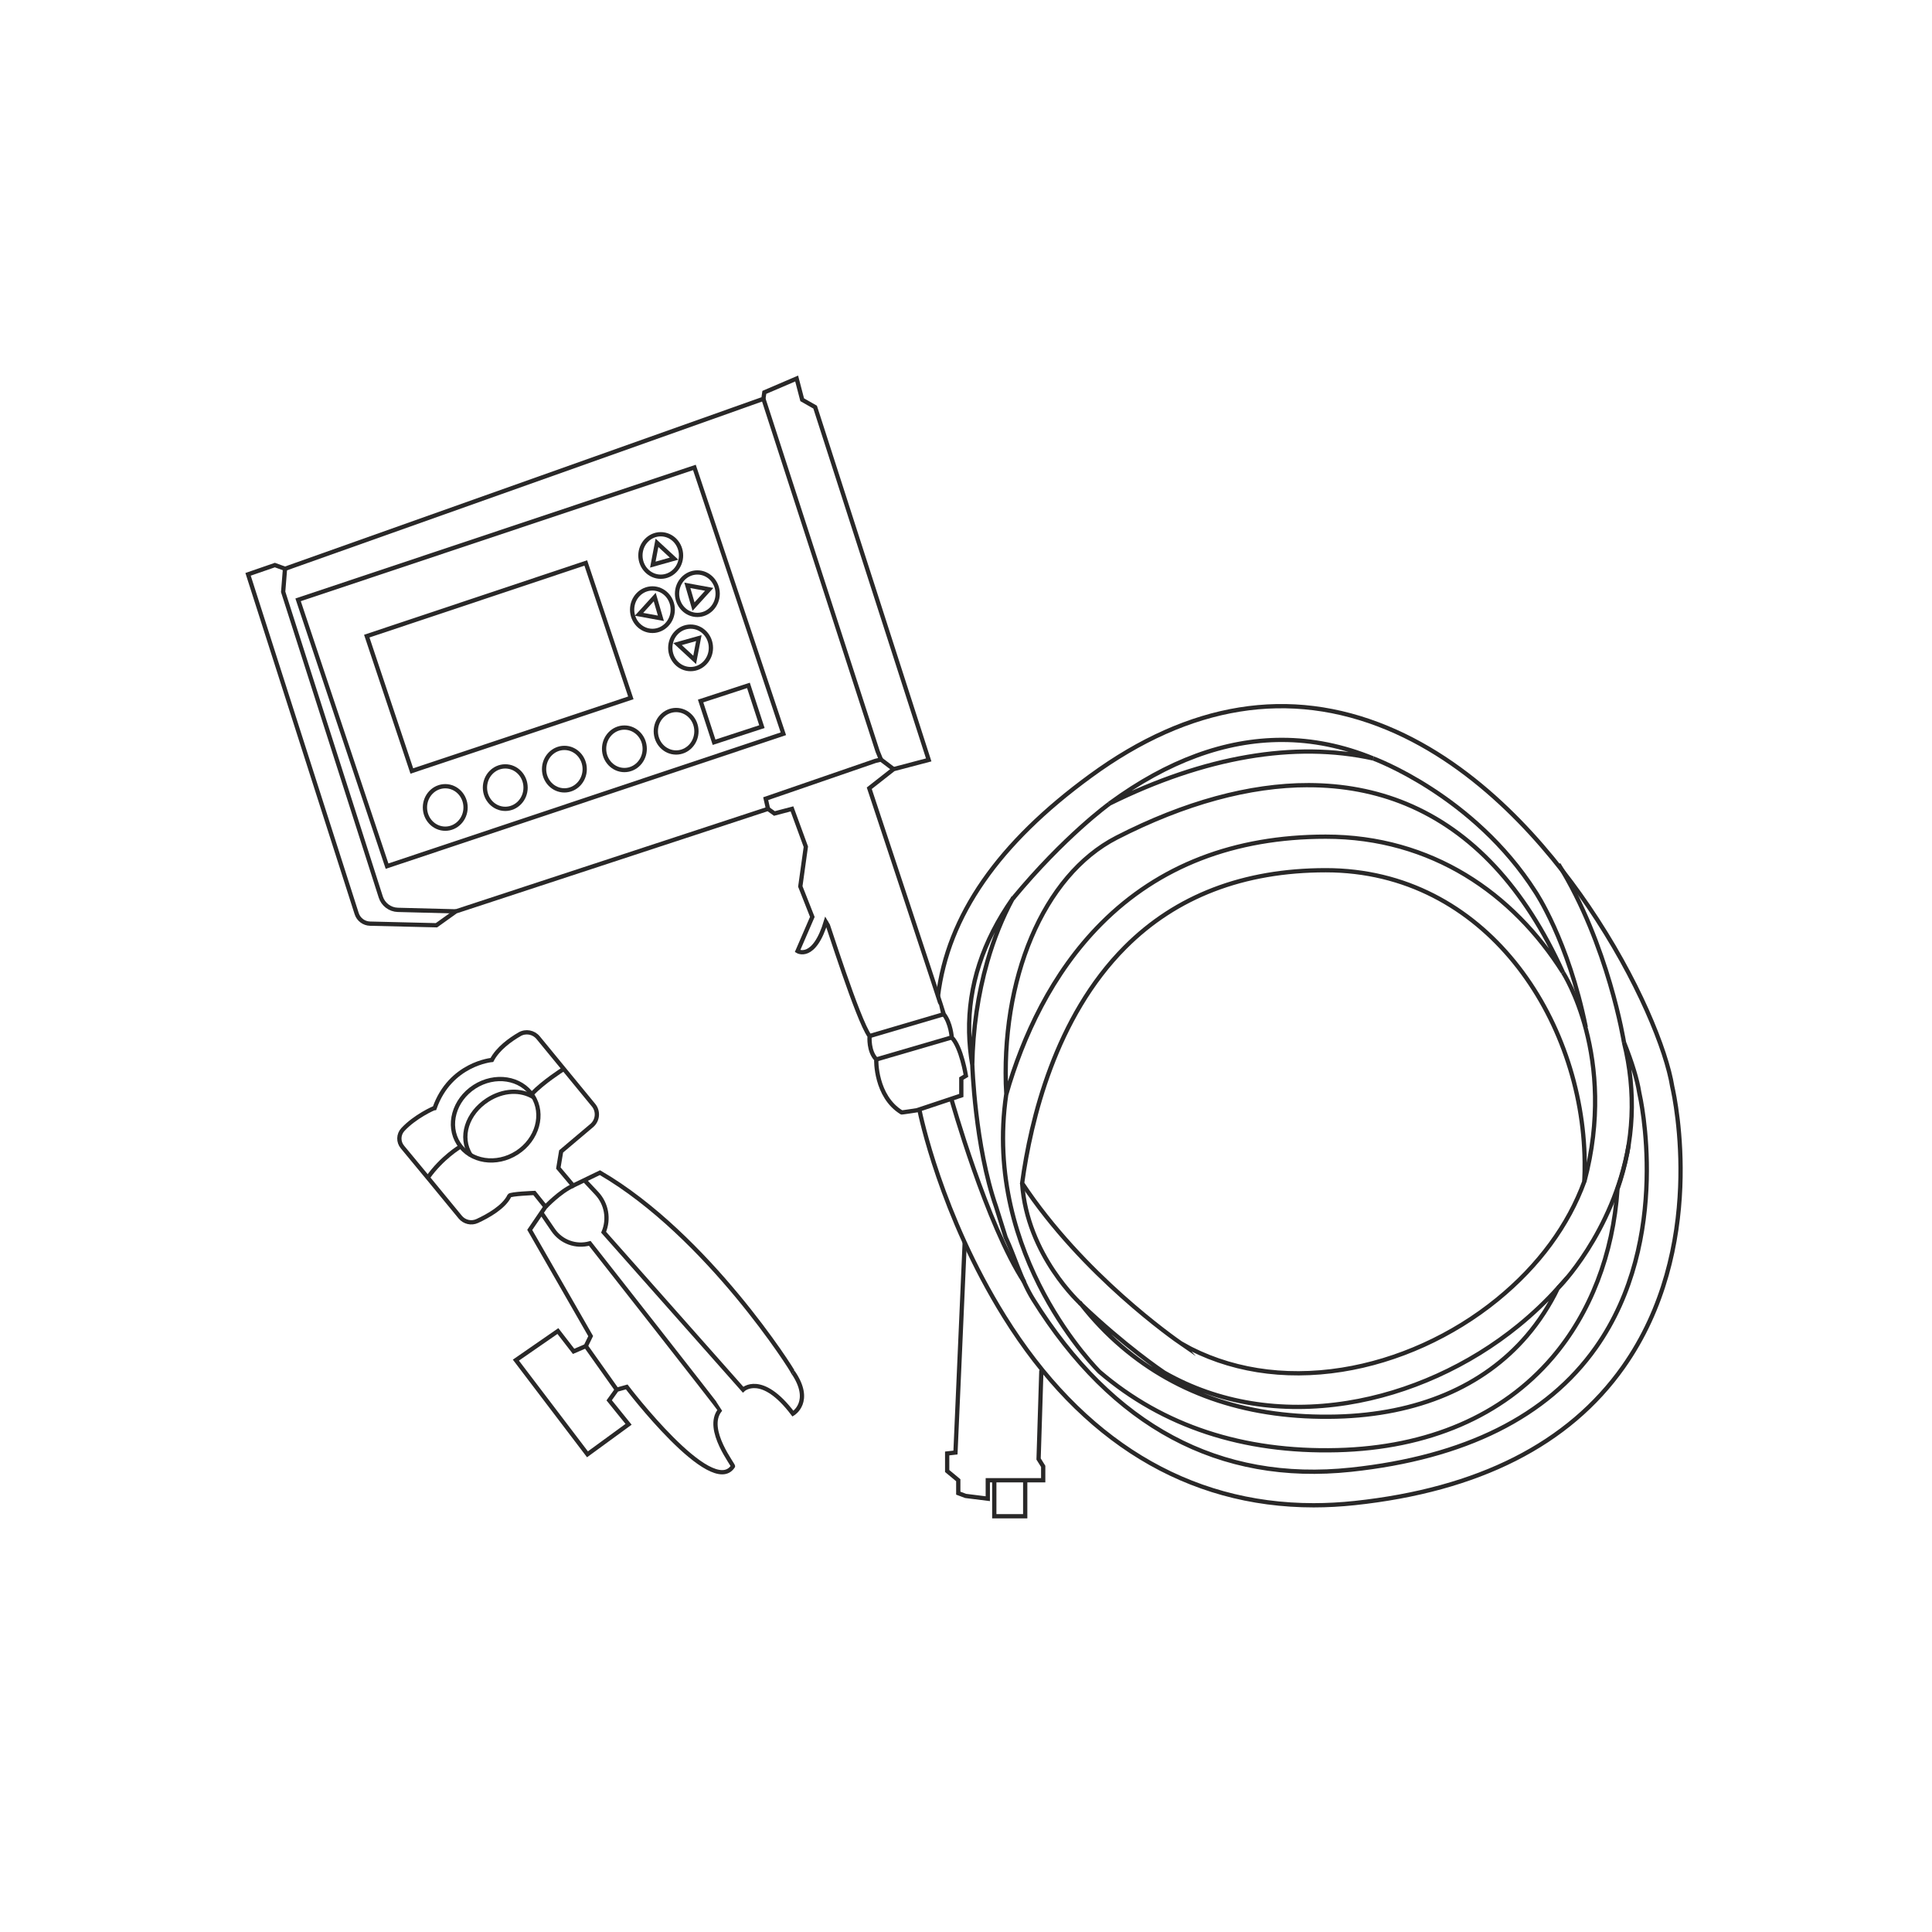 <?xml version="1.0" encoding="UTF-8"?> <svg xmlns="http://www.w3.org/2000/svg" id="Ebene_2" viewBox="0 0 565.95 565.95"><defs><style>.cls-1,.cls-2{fill:none;}.cls-2{stroke:#292828;stroke-miterlimit:10;stroke-width:1.25px;}</style></defs><g id="Ebene_1-2"><g><g><path class="cls-2" d="m456.38,377.35s16.13-15.96,20.73-41.93"></path><path class="cls-2" d="m457.88,284.91s15.98,24.61,6.24,61.23"></path><path class="cls-2" d="m475.72,305.34s-4.56-28.63-19.17-52.17"></path><g><path class="cls-2" d="m261.77,225.31l10.28-2.71-33.27-103.34-3.79-2.16-1.62-6.22-9.47,4.06-.27,1.89-140.13,49.78-2.98-1.08-7.85,2.71,31.81,99.39c.55,1.72,2.13,2.9,3.93,2.94l19.44.47,5.68-4.06,91.44-30.03,1.89,1.35,5.14-1.35,4.06,11.09-1.62,11.63,3.52,8.93-4.33,10.01s4.87,2.98,8.39-8.93c.27.27,9.2,28.95,12.71,33.82,0,.27-.36,4.42,1.98,6.85-.09.09-.27,10.82,7.39,15.51-.09.09,4.51-.63,4.51-.63l12.99-4.33v-4.96l1.35-.81s-1.35-8.43-4.15-11.23c0,0-.27-4.19-2.34-6.81.09-.18-21.82-66.19-21.82-66.19l7.12-5.59Z"></path><line class="cls-2" x1="254.74" y1="303.49" x2="276.47" y2="297.09"></line><line class="cls-2" x1="278.81" y1="303.89" x2="256.72" y2="310.34"></line><polyline class="cls-2" points="224.98 236.94 224.3 233.96 256.49 222.87 258.07 222.51 261.77 225.31"></polyline><path class="cls-2" d="m133.54,266.97l-16.99-.44c-2.3-.06-4.31-1.57-5.01-3.76l-28.59-89.4.54-6.76"></path><rect class="cls-2" x="97.21" y="154.19" width="122.4" height="82.25" transform="translate(-53.73 60.26) rotate(-18.47)"></rect><rect class="cls-2" x="112.31" y="174.54" width="67.64" height="41.66" transform="translate(-54.38 56.37) rotate(-18.47)"></rect><path class="cls-2" d="m274.75,291.92c2.88-23.73,17.76-44.93,44.71-64.63,29.03-21.22,58.28-25.94,86.95-14.03,26.89,11.17,46.84,34.54,58.85,52.18,14.55,21.37,22.93,42.33,24.6,52.89.87,3.79,10.15,47.42-14.38,82.13-15.95,22.57-42.41,35.98-78.66,39.84-4.06.43-8.06.65-12,.65-36.87,0-68.02-18.93-90.63-55.29-18.57-29.86-24.61-59.24-24.86-60.53m15.49-13.22s.75,23.77,6.97,41.62l2.8,8.93c2.7,5.7,4.47,12.41,8.1,18.23,23.2,37.18,54.52,53.94,93.1,49.83,33.31-3.55,57.42-15.58,71.67-35.74,22.58-31.95,12.9-73.96,12.8-74.38l-.08-.4c-.56-3.65-2.08-8.73-4.47-14.68,3.65,14.55,2.91,29.22-1.89,42.99-1.28,19.05-7.94,36.36-19.11,49.4-14.6,17.05-36.38,26.42-62.98,27.09-27.61.7-51.04-7.02-69.63-22.94,0,0-34.38-33.74-27.33-81.34m21.89,61.48c3.57,4.56,7.52,8.71,11.84,12.4,16.69,14.29,37.87,21.2,62.99,20.58,23.74-.6,43.02-8.78,55.76-23.65,3.58-4.18,6.64-8.88,9.12-13.99-3.46,3.84-7.32,7.51-11.56,10.97-14.44,11.77-32.24,19.81-50.14,22.65-19.44,3.09-37.93.05-53.47-8.79l-.31-.19c-.55-.37-11.38-7.68-24.24-19.97Zm29.57,11.71c13.54,7.65,29.76,10.25,46.9,7.53,16.21-2.57,32.36-9.88,45.47-20.56,12.23-9.97,20.85-21.83,25.5-34.56.1-1.92.13-3.87.11-5.82-.53-41.97-29.04-85.38-75.85-85.38-24.09,0-43.86,7.59-58.78,22.56-20.46,20.52-27.64,50.58-30.16,69.12,17.74,26.85,44.63,45.62,46.82,47.12Zm37.02-163.72c-17.21,0-36.19,5.15-56.13,15.37-21.72,11.13-34.14,41.78-32.35,75.17,4.84-16.72,13.24-35.34,27.84-49.99,16.83-16.89,38.95-25.45,65.75-25.45,31.01,0,54.91,16.63,69.5,39.81-11.21-24.85-26.65-41.45-46.04-49.46-8.8-3.63-18.38-5.44-28.57-5.44Zm-86.58,33.23c-8.77,12.5-13.05,25.6-12.77,39.19.07,3.2.38,6.37.91,9.49.19-10.41,1.66-20.62,4.4-30.19,1.92-6.71,4.43-12.9,7.45-18.49Zm78.82-46.48c-16.61,0-33.42,6.17-50.24,18.47-.12.08-.23.17-.35.25,27.97-13.86,54.38-18.36,77.35-13.29-8.84-3.62-17.77-5.43-26.76-5.43Z"></path><path class="cls-2" d="m402.28,222.18s29.39,10.7,47.51,39.1c0,0,9.6,14.2,14.74,39.63"></path><path class="cls-2" d="m324.92,235.48s-13.06,9.42-28.23,27.76"></path><path class="cls-2" d="m316.67,382.01s-15.84-14.2-17.25-35.41"></path><path class="cls-2" d="m278.68,321.88s10.37,36.93,21.37,53.7"></path><ellipse class="cls-2" cx="130.43" cy="236.53" rx="5.95" ry="6.22"></ellipse><ellipse class="cls-2" cx="148.01" cy="230.72" rx="5.95" ry="6.22"></ellipse><ellipse class="cls-2" cx="165.33" cy="225.31" rx="5.95" ry="6.22"></ellipse><ellipse class="cls-2" cx="182.91" cy="219.35" rx="5.95" ry="6.22"></ellipse><ellipse class="cls-2" cx="198.06" cy="214.21" rx="5.95" ry="6.22"></ellipse><ellipse class="cls-2" cx="202.3" cy="189.78" rx="5.95" ry="6.22"></ellipse><ellipse class="cls-2" cx="193.55" cy="162.72" rx="5.95" ry="6.22"></ellipse><ellipse class="cls-2" cx="191.12" cy="178.59" rx="5.95" ry="6.22"></ellipse><ellipse class="cls-2" cx="204.28" cy="173.91" rx="5.95" ry="6.22"></ellipse><rect class="cls-2" x="206.85" y="202.72" width="14.74" height="12.71" transform="translate(-54.34 76.88) rotate(-18.09)"></rect><polygon class="cls-2" points="201.35 171.47 203.16 177.69 207.75 172.64 201.35 171.47"></polygon><polygon class="cls-2" points="193.6 181.12 191.79 174.9 187.19 179.95 193.6 181.12"></polygon><polygon class="cls-2" points="204.71 186.92 198.48 188.67 203.49 193.31 204.71 186.92"></polygon><polygon class="cls-2" points="191.23 165.4 197.46 163.65 192.45 159.01 191.23 165.4"></polygon><polyline class="cls-2" points="223.63 116.82 257.08 220.08 258.07 222.51"></polyline><polyline class="cls-2" points="282.6 363.82 279.89 425.5 277.46 425.77 277.46 430.91 280.71 433.61 280.71 437.4 282.87 438.21 289.36 439.02 289.36 433.61 305.59 433.61 305.59 429.55 304.24 427.39 305.05 401.42"></polyline><polyline class="cls-2" points="300.32 433.21 300.32 444.16 291.26 444.16 291.26 433.34"></polyline><path class="cls-2" d="m158.7,355.43l3.34,4.89c2.37,3.47,6.68,5.04,10.73,3.9h0s38.14,48.56,38.14,48.83c-4.6,5.68,4.33,16.5,3.79,16.5-6.22,9.47-31.11-23.27-31.11-23.27l-2.91.81-2.23,3.11,5.68,7.03-12.04,8.79-20.97-27.59,12.31-8.52,4.6,5.95,2.84-1.22.74-.34,1.42-2.91-17.85-31.11,4.6-6.76-3.25-4.06s-7.03.27-7.3.81c-1.57,3.32-6.29,5.96-9.45,7.41-1.72.79-3.76.31-4.96-1.15-3.99-4.86-12.98-15.81-16.93-20.53-1.25-1.49-1.2-3.68.12-5.11,3.54-3.83,9.09-6.32,9.31-6.32,4.6-12.99,16.77-14.07,16.77-14.07,1.76-3.36,5.42-5.97,8.11-7.53,1.81-1.05,4.11-.62,5.44,1l16.23,19.77c1.49,1.81,1.24,4.48-.55,5.99l-8.95,7.56-.81,4.87,4.33,5.14,7.85-3.79c31.65,18.4,56.81,58.43,56.54,58.43,5.95,8.66,0,12.17,0,12.17-9.2-12.17-14.61-7.03-14.61-7.03l-40.85-46.12h0c1.64-3.86.85-8.33-2.02-11.4l-3.52-3.75"></path><path class="cls-2" d="m159.78,353.54s4.24-4.51,8.12-6.22"></path><path class="cls-2" d="m164.79,313.36s-5.55,3.52-8.93,7.03"></path><ellipse class="cls-2" cx="145.21" cy="328" rx="12.92" ry="11.49" transform="translate(-154.57 131.02) rotate(-32.81)"></ellipse><path class="cls-2" d="m137.9,338.42c-3.44-5.33-1.06-12.35,4.93-16.22,4.5-2.9,9.65-3.16,13.53-.76"></path><path class="cls-2" d="m134.76,335.95s-5.28,3.11-9.47,9.06"></path><line class="cls-2" x1="171.62" y1="394.32" x2="180.68" y2="407.1"></line></g></g><rect class="cls-1" width="565.95" height="565.95"></rect></g></g></svg> 